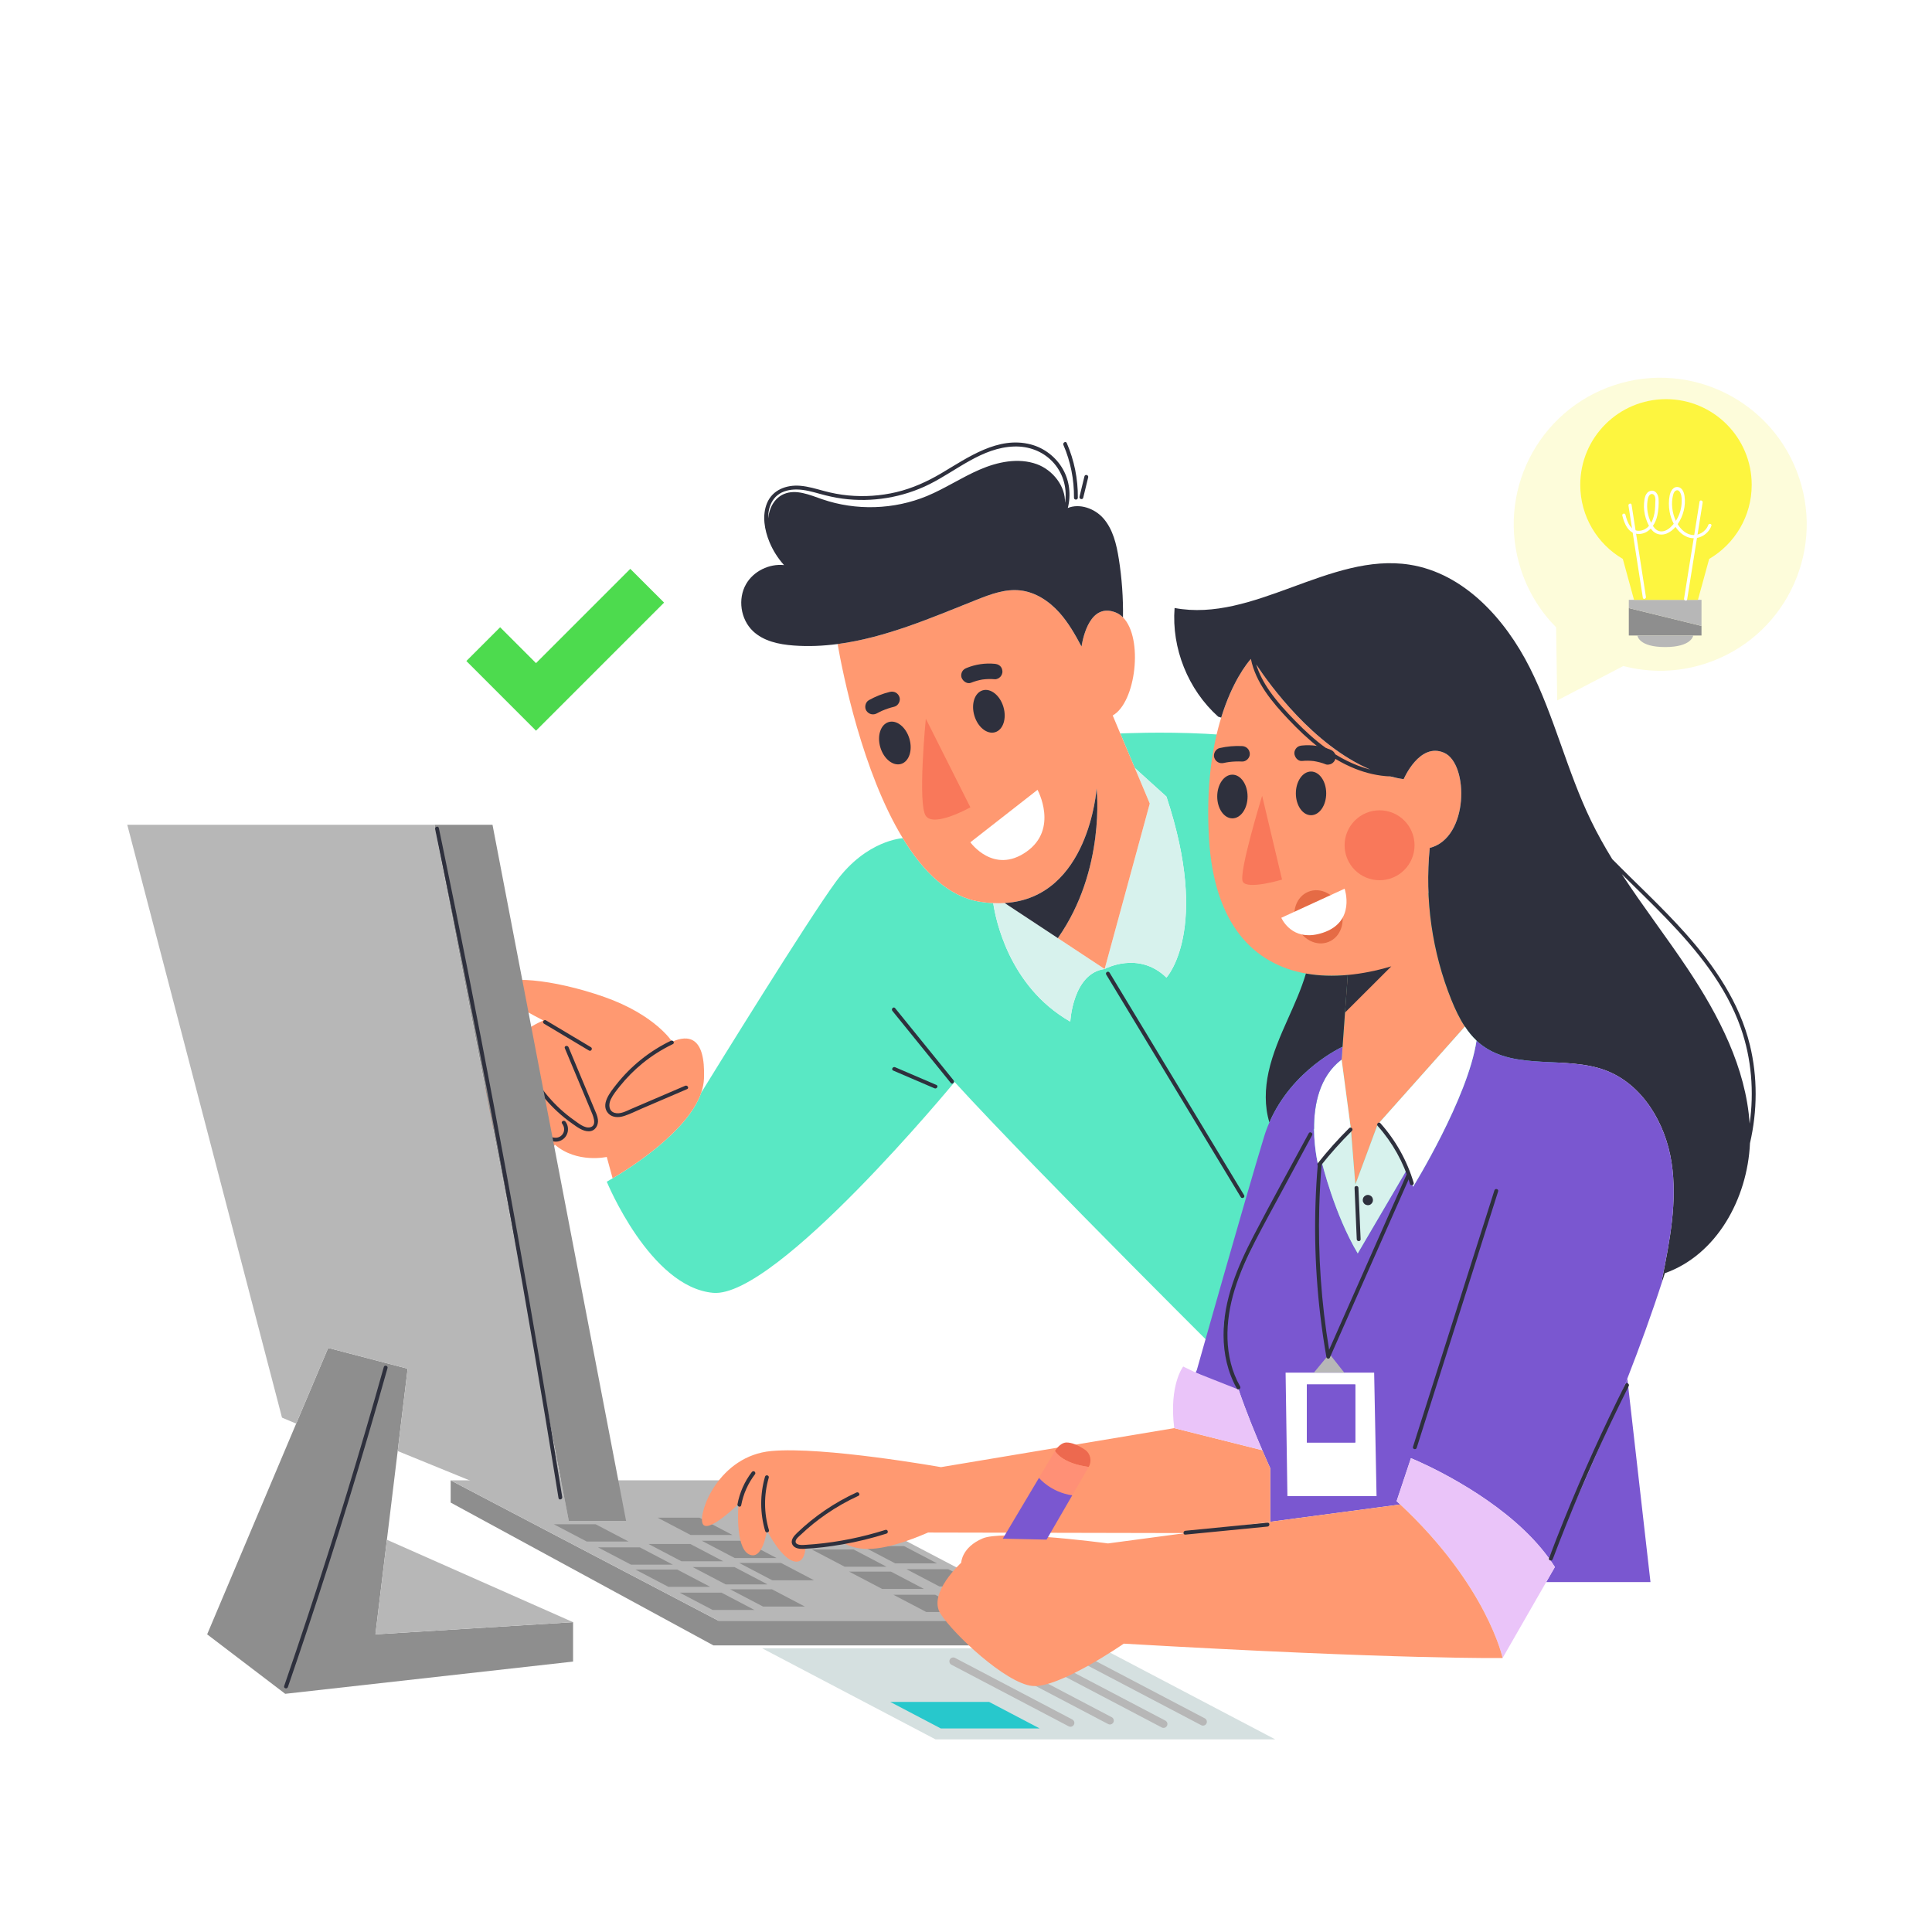 <svg width="154" height="154" viewBox="0 0 154 154" fill="none" xmlns="http://www.w3.org/2000/svg">
<rect x="0" y="0" width="154" height="154" fill="#808080" stroke="none"/>
<g clip-path="url(#clip0_75_1527)">
<path d="M154 0H0V154H154V0Z" fill="white"/>
<path d="M68.727 118.391C96.901 118.391 119.741 95.552 119.741 67.377C119.741 39.203 96.901 16.363 68.727 16.363C40.552 16.363 17.712 39.203 17.712 67.377C17.712 95.552 40.552 118.391 68.727 118.391Z" fill="#FDF53F"/>
<g clip-path="url(#clip1_75_1527)">
<path d="M305.694 -99.92C309.534 -107.174 311.667 -115.706 311.667 -124.666C311.666 -154.106 287.774 -178 258.334 -178C228.894 -178 205 -154.106 205 -124.666C205 -95.226 228.894 -71.333 258.334 -71.333C267.294 -71.333 275.827 -73.466 283.08 -77.306L305.694 -54.693C308.808 -51.556 312.904 -49.999 317 -49.999C321.096 -49.999 325.192 -51.556 328.306 -54.693C334.557 -60.944 334.557 -71.077 328.306 -77.328L305.694 -99.92ZM237 -124.666C237 -136.4 246.6 -146 258.334 -146C270.067 -146 279.667 -136.4 279.667 -124.666C279.667 -112.933 270.067 -103.333 258.334 -103.333C246.6 -103.334 237 -112.934 237 -124.666ZM-141.666 -50H125C145.48 -50 162.334 -66.854 162.334 -87.334V-140.666C162.334 -161.146 145.48 -178 125 -178H-141.666C-162.146 -178 -179 -161.146 -179 -140.666V-87.333C-179 -66.854 -162.146 -50 -141.666 -50ZM295.666 -7.334H29C8.52 -7.334 -8.334 9.52 -8.334 30V296.666C-8.334 317.146 8.52 334 29 334H295.666C316.146 334 333 317.146 333 296.666V30C333 9.52 316.146 -7.334 295.666 -7.334ZM162.334 78C180.04 78 194.334 92.294 194.334 110C194.334 127.706 180.04 142 162.334 142C144.627 142 130.334 127.706 130.334 110C130.334 92.294 144.626 78 162.334 78ZM226.334 211.334C226.334 220.08 219.08 227.334 210.334 227.334H114.334C105.587 227.334 98.334 220.08 98.334 211.334V203.44C98.334 181.254 118.387 163.334 143.134 163.334H181.534C206.28 163.334 226.334 181.254 226.334 203.44V211.334Z" fill="white"/>
</g>
<path d="M76.092 86.245C76.092 86.245 61.871 103.502 56.842 103.052C51.812 102.603 48.365 94.191 48.365 94.191C48.365 94.191 48.538 94.099 48.831 93.923C50.303 93.055 54.83 90.178 55.89 87.107C56.916 85.441 64.375 73.346 66.645 70.26C69.088 66.942 71.961 66.813 71.961 66.813C73.581 69.477 75.627 71.504 78.161 71.886C78.509 71.938 78.848 71.972 79.172 71.987C79.326 73.072 80.345 78.603 85.313 81.434C85.313 81.434 85.504 77.581 88.051 77.239C88.051 77.239 90.749 75.76 92.976 77.922C92.976 77.922 96.506 74.134 92.976 63.496L90.457 61.217L90.454 61.214L89.299 58.466C89.299 58.466 102.188 57.822 105.17 60.585C108.151 63.345 127.223 88.582 127.223 88.582L99.481 110.121C99.481 110.121 82.661 93.44 76.092 86.245Z" fill="#59E8C4"/>
<path d="M92.976 63.496C96.506 74.134 92.976 77.922 92.976 77.922C90.749 75.76 88.051 77.239 88.051 77.239L91.649 64.05L90.457 61.217L92.976 63.496Z" fill="#D7F2ED"/>
<path d="M84.321 74.778L88.051 77.239C85.504 77.581 85.313 81.434 85.313 81.434C80.345 78.603 79.326 73.072 79.172 71.987C79.486 72.003 79.791 72 80.08 71.981L84.321 74.778Z" fill="#D7F2ED"/>
<path d="M76.005 86.106C74.454 84.191 72.902 82.276 71.35 80.36C71.225 80.206 71.008 80.425 71.132 80.578C72.684 82.493 74.236 84.408 75.787 86.324C75.912 86.478 76.129 86.259 76.005 86.106Z" fill="#2E303D"/>
<path d="M74.646 86.483C73.547 86.011 72.449 85.54 71.35 85.068C71.17 84.991 71.013 85.256 71.195 85.334C72.293 85.806 73.391 86.277 74.49 86.749C74.67 86.826 74.827 86.561 74.646 86.483Z" fill="#2E303D"/>
<path d="M99.167 95.268C97.771 92.957 96.374 90.647 94.977 88.336C93.587 86.037 92.197 83.737 90.807 81.438C90.019 80.134 89.231 78.831 88.443 77.528C88.341 77.359 88.074 77.514 88.178 77.684C89.574 79.995 90.971 82.305 92.368 84.615C93.758 86.915 95.148 89.215 96.538 91.514C97.326 92.817 98.114 94.12 98.902 95.423C99.004 95.593 99.271 95.438 99.167 95.268Z" fill="#2E303D"/>
<path d="M56.115 85.97C56.099 86.349 56.022 86.728 55.89 87.107C54.83 90.177 50.303 93.054 48.831 93.923L48.365 92.219C48.365 92.219 45.978 92.755 44.232 91.243C44.186 91.332 44.112 91.412 44.026 91.468C43.779 91.619 43.468 91.619 43.179 91.594C41.87 91.477 40.594 90.975 39.557 90.165C38.944 89.688 38.392 89.069 38.223 88.311C38.06 87.593 38.334 86.74 38.971 86.389C38.947 86.275 38.931 86.158 38.925 86.041C38.898 85.373 39.249 84.732 39.726 84.264C40.166 83.826 40.712 83.515 41.257 83.22C41.263 83.192 41.269 83.167 41.275 83.143C41.408 82.668 41.746 82.274 42.141 81.982C42.498 81.717 42.904 81.526 43.311 81.341C41.337 80.325 39.443 79.197 39.634 78.692C40.019 77.666 44.063 78.03 48.153 79.462C52.24 80.897 53.577 83.035 53.577 83.035C54.849 82.471 56.241 82.582 56.115 85.97Z" fill="#FF9971"/>
<path d="M54.616 86.547C53.663 86.956 52.71 87.365 51.757 87.774C51.274 87.981 50.792 88.188 50.309 88.395C49.913 88.565 49.43 88.842 48.985 88.704C48.506 88.556 48.501 88.019 48.684 87.635C48.868 87.25 49.155 86.9 49.42 86.569C49.944 85.916 50.536 85.317 51.182 84.785C51.932 84.168 52.758 83.646 53.633 83.225C53.811 83.139 53.655 82.873 53.477 82.959C51.786 83.773 50.285 84.974 49.124 86.449C48.672 87.025 47.819 88.04 48.498 88.761C48.808 89.09 49.307 89.091 49.709 88.967C50.21 88.812 50.69 88.564 51.171 88.358C52.371 87.843 53.571 87.328 54.771 86.813C54.953 86.735 54.796 86.469 54.616 86.547Z" fill="#2E303D"/>
<path d="M47.103 83.472C45.908 82.759 44.713 82.045 43.518 81.332C43.347 81.23 43.193 81.496 43.362 81.598L46.947 83.738C47.118 83.84 47.273 83.574 47.103 83.472V83.472Z" fill="#2E303D"/>
<path d="M47.66 89.242C47.627 88.951 47.496 88.681 47.384 88.414C47.261 88.12 47.138 87.826 47.015 87.531C46.45 86.178 45.884 84.825 45.318 83.471C45.243 83.291 44.945 83.37 45.022 83.553C45.479 84.647 45.936 85.742 46.394 86.837C46.625 87.39 46.856 87.943 47.087 88.496C47.227 88.832 47.659 89.715 47.036 89.858C46.599 89.958 46.09 89.521 45.758 89.288C45.375 89.019 45.011 88.724 44.666 88.408C43.981 87.779 43.374 87.067 42.864 86.29C42.287 85.412 41.835 84.458 41.525 83.454C41.467 83.265 41.169 83.345 41.228 83.536C41.828 85.478 42.95 87.251 44.449 88.625C44.813 88.959 45.199 89.27 45.603 89.554C45.986 89.824 46.445 90.184 46.939 90.176C47.442 90.168 47.713 89.706 47.66 89.242Z" fill="#2E303D"/>
<path d="M45.072 89.403C44.954 89.247 44.687 89.401 44.806 89.559C45.015 89.835 45.036 90.21 44.791 90.474C44.549 90.735 44.189 90.737 43.879 90.601C43.562 90.461 43.286 90.226 43.017 90.015C42.737 89.794 42.461 89.568 42.191 89.334C41.119 88.409 40.133 87.387 39.243 86.285C39.119 86.131 38.902 86.35 39.025 86.503C39.843 87.515 40.741 88.46 41.714 89.325C42.188 89.746 42.678 90.15 43.185 90.529C43.632 90.863 44.214 91.181 44.762 90.882C45.295 90.59 45.436 89.884 45.073 89.403H45.072Z" fill="#2E303D"/>
<path d="M91.648 64.05L88.051 77.239L84.321 74.778C88.159 69.326 87.41 62.852 87.41 62.852C87.41 62.852 86.813 71.572 80.08 71.981C79.79 72 79.486 72.003 79.171 71.987C78.848 71.972 78.509 71.938 78.161 71.886C75.626 71.504 73.581 69.477 71.961 66.813C68.743 61.522 67.187 53.729 66.765 51.336C70.557 50.84 74.24 49.248 77.838 47.813C78.95 47.369 80.123 46.929 81.315 47.061C82.535 47.194 83.628 47.92 84.447 48.835C85.165 49.639 85.701 50.581 86.206 51.533C86.348 50.665 86.936 48.059 88.907 48.81C89.135 48.897 89.338 49.035 89.514 49.211C91.15 50.862 90.549 55.987 88.695 57.031L89.298 58.466L90.453 61.214L90.457 61.217L91.648 64.05Z" fill="#FF9971"/>
<path d="M87.41 62.852C87.41 62.852 88.159 69.326 84.321 74.778L80.08 71.981C86.813 71.572 87.41 62.852 87.41 62.852Z" fill="#2E303D"/>
<path d="M89.181 44.554C89 43.395 88.716 42.191 87.943 41.31C87.251 40.524 86.053 40.106 85.114 40.493C85.383 39.459 85.253 38.329 84.722 37.395C84.174 36.431 83.234 35.704 82.161 35.425C79.549 34.745 77.164 36.463 75.043 37.718C73.91 38.388 72.727 38.925 71.441 39.23C70.189 39.526 68.889 39.613 67.608 39.491C66.956 39.429 66.314 39.306 65.683 39.136C65.052 38.967 64.424 38.772 63.769 38.72C62.682 38.635 61.575 39.046 61.138 40.108C60.73 41.098 60.94 42.253 61.336 43.21C61.615 43.883 62.009 44.503 62.495 45.043C61.311 44.92 60.059 45.526 59.466 46.565C58.794 47.741 59.032 49.361 60.011 50.298C60.858 51.108 62.084 51.367 63.251 51.453C64.434 51.542 65.604 51.49 66.766 51.336C70.557 50.84 74.241 49.248 77.838 47.812C78.95 47.369 80.124 46.928 81.316 47.061C82.535 47.193 83.629 47.92 84.448 48.835C85.165 49.639 85.701 50.581 86.207 51.533C86.348 50.664 86.936 48.059 88.908 48.81C89.136 48.896 89.339 49.035 89.514 49.211C89.536 47.655 89.425 46.094 89.182 44.554H89.181ZM82.643 36.998C81.17 36.469 79.519 36.813 78.084 37.436C76.649 38.055 75.337 38.936 73.895 39.536C71.262 40.627 68.231 40.722 65.539 39.795C64.541 39.45 63.451 38.969 62.481 39.382C61.729 39.702 61.311 40.491 61.23 41.319C61.23 41.133 61.239 40.947 61.27 40.764C61.354 40.272 61.571 39.801 61.964 39.48C62.39 39.133 62.961 39.013 63.499 39.017C64.134 39.021 64.751 39.2 65.358 39.367C65.95 39.53 66.544 39.665 67.153 39.747C69.514 40.062 71.958 39.66 74.09 38.595C76.276 37.502 78.275 35.673 80.836 35.591C81.982 35.555 83.084 35.954 83.884 36.785C84.691 37.624 85.066 38.805 84.91 39.958C84.904 39.998 84.893 40.037 84.886 40.076C84.944 38.763 83.919 37.461 82.642 36.998L82.643 36.998Z" fill="#2E303D"/>
<path d="M82.701 62.957C82.701 62.957 84.414 66.086 81.802 67.903C79.19 69.724 77.348 67.139 77.348 67.139L82.701 62.957Z" fill="white"/>
<path d="M73.797 57.287L77.348 64.352C77.348 64.352 74.459 65.978 73.797 65.036C73.132 64.093 73.797 57.287 73.797 57.287Z" fill="#F9785A"/>
<path d="M72.489 58.882C72.762 59.804 72.463 60.705 71.823 60.894C71.182 61.083 70.442 60.489 70.17 59.567C69.897 58.645 70.196 57.744 70.836 57.555C71.477 57.365 72.217 57.96 72.489 58.882Z" fill="#2E303D"/>
<path d="M79.984 56.354C80.256 57.276 79.958 58.177 79.318 58.366C78.677 58.555 77.937 57.961 77.665 57.039C77.392 56.117 77.69 55.216 78.331 55.027C78.972 54.838 79.712 55.431 79.984 56.354Z" fill="#2E303D"/>
<path d="M70.932 55.151C70.348 55.29 69.785 55.518 69.261 55.808C68.978 55.965 68.881 56.392 69.062 56.657C69.259 56.944 69.609 57.023 69.911 56.855C70.041 56.783 70.175 56.719 70.309 56.656C70.624 56.522 70.948 56.412 71.281 56.332C71.595 56.258 71.802 55.87 71.697 55.567C71.584 55.237 71.268 55.071 70.932 55.151L70.932 55.151Z" fill="#2E303D"/>
<path d="M79.71 53.079C79.581 52.968 79.446 52.928 79.277 52.912C78.531 52.84 77.753 52.956 77.059 53.239C76.903 53.303 76.776 53.383 76.693 53.535C76.621 53.668 76.593 53.859 76.643 54.004C76.743 54.294 77.089 54.551 77.409 54.42C77.695 54.303 77.993 54.221 78.298 54.166C78.63 54.122 78.965 54.111 79.299 54.143C79.448 54.158 79.639 54.053 79.737 53.949C79.838 53.842 79.914 53.666 79.904 53.516C79.894 53.355 79.837 53.187 79.71 53.078V53.079Z" fill="#2E303D"/>
<path d="M85.031 35.313C84.953 35.131 84.688 35.288 84.765 35.468C85.338 36.794 85.622 38.23 85.607 39.674C85.605 39.872 85.913 39.872 85.915 39.674C85.93 38.172 85.626 36.69 85.031 35.313Z" fill="#2E303D"/>
<path d="M86.442 37.968C86.31 38.51 86.179 39.051 86.047 39.593C86.001 39.786 86.298 39.868 86.344 39.675C86.476 39.134 86.607 38.592 86.739 38.05C86.785 37.858 86.489 37.776 86.442 37.968Z" fill="#2E303D"/>
<path d="M84.349 129.188V131.156H56.869L35.922 119.77V117.999L57.269 129.188H84.349Z" fill="#8E8E8E"/>
<path d="M84.349 129.188H57.269L35.922 117.999H63.001L84.349 129.188Z" fill="#B7B7B7"/>
<path d="M60.135 128.328H56.801L54.172 126.95H57.507L60.135 128.328Z" fill="#8E8E8E"/>
<path d="M56.611 126.486H53.276L50.648 125.109H53.982L56.611 126.486Z" fill="#8E8E8E"/>
<path d="M53.63 124.718H50.295L47.666 123.34H51.001L53.63 124.718Z" fill="#8E8E8E"/>
<path d="M50.105 122.876H46.771L44.142 121.498H47.477L50.105 122.876Z" fill="#8E8E8E"/>
<path d="M64.16 128.06H60.825L58.196 126.682H61.531L64.16 128.06Z" fill="#8E8E8E"/>
<path d="M61.178 126.291H57.843L55.214 124.913H58.549L61.178 126.291Z" fill="#8E8E8E"/>
<path d="M57.654 124.45H54.319L51.69 123.072H55.025L57.654 124.45Z" fill="#8E8E8E"/>
<path d="M64.887 125.963H61.553L58.924 124.585H62.258L64.887 125.963Z" fill="#8E8E8E"/>
<path d="M61.906 124.194H58.571L55.942 122.816H59.277L61.906 124.194Z" fill="#8E8E8E"/>
<path d="M58.382 122.353H55.047L52.418 120.975H55.753L58.382 122.353Z" fill="#8E8E8E"/>
<path d="M77.171 128.494H73.837L71.208 127.116H74.543L77.171 128.494Z" fill="#8E8E8E"/>
<path d="M73.647 126.653H70.313L67.684 125.275H71.019L73.647 126.653Z" fill="#8E8E8E"/>
<path d="M70.665 124.884H67.331L64.702 123.506H68.037L70.665 124.884Z" fill="#8E8E8E"/>
<path d="M67.142 123.043H63.807L61.178 121.665H64.513L67.142 123.043Z" fill="#8E8E8E"/>
<path d="M81.196 128.226H77.861L75.232 126.849H78.567L81.196 128.226Z" fill="#8E8E8E"/>
<path d="M78.214 126.457H74.879L72.251 125.079H75.585L78.214 126.457Z" fill="#8E8E8E"/>
<path d="M74.69 124.616H71.355L68.727 123.238H72.061L74.69 124.616Z" fill="#8E8E8E"/>
<path d="M101.649 138.645H74.569L60.743 131.383H87.822L101.649 138.645Z" fill="#D5E0E0"/>
<path d="M82.868 137.773H74.987L70.963 135.66H78.844L82.868 137.773Z" fill="#27C8CC"/>
<path d="M85.329 137.64C85.281 137.64 85.232 137.629 85.186 137.605L75.841 132.697C75.691 132.618 75.632 132.432 75.711 132.281C75.791 132.13 75.977 132.073 76.127 132.151L85.472 137.059C85.623 137.138 85.681 137.324 85.602 137.475C85.547 137.58 85.44 137.64 85.329 137.64Z" fill="#B7B7B7"/>
<path d="M88.473 137.459C88.425 137.459 88.376 137.448 88.33 137.424L78.985 132.516C78.834 132.437 78.776 132.251 78.855 132.1C78.935 131.95 79.12 131.892 79.271 131.971L88.616 136.879C88.767 136.958 88.825 137.144 88.746 137.295C88.691 137.4 88.584 137.46 88.473 137.46V137.459Z" fill="#B7B7B7"/>
<path d="M92.747 137.731C92.699 137.731 92.65 137.719 92.604 137.696L83.259 132.787C83.108 132.708 83.05 132.522 83.129 132.371C83.209 132.221 83.395 132.163 83.545 132.242L92.89 137.149C93.041 137.229 93.099 137.415 93.02 137.566C92.964 137.671 92.858 137.73 92.747 137.73L92.747 137.731Z" fill="#B7B7B7"/>
<path d="M95.891 137.549C95.843 137.549 95.794 137.538 95.748 137.514L86.403 132.606C86.252 132.527 86.194 132.341 86.273 132.19C86.353 132.04 86.539 131.982 86.689 132.061L96.034 136.969C96.185 137.048 96.243 137.234 96.164 137.385C96.109 137.49 96.002 137.55 95.891 137.55V137.549Z" fill="#B7B7B7"/>
<path d="M124.126 55.833L129.396 53.089C131.498 53.639 133.78 53.609 135.998 52.876C142.121 50.853 145.445 44.249 143.422 38.126C141.399 32.002 134.796 28.678 128.672 30.701C122.552 32.723 119.228 39.327 121.251 45.45C121.836 47.221 122.807 48.761 124.037 50.002L124.126 55.833L124.126 55.833Z" fill="#FDFCDA"/>
<path d="M135.627 49.892V50.657H134.968H130.518H129.833V48.471L135.627 49.892Z" fill="#8E8E8E"/>
<path d="M130.518 50.657H134.968C134.968 50.657 134.863 51.577 132.728 51.577C130.594 51.577 130.518 50.657 130.518 50.657Z" fill="#B7B7B7"/>
<path d="M135.627 47.812V49.892L129.833 48.471V47.812H130.248H135.343H135.627Z" fill="#B7B7B7"/>
<path d="M139.628 38.648C139.628 41.165 138.267 43.368 136.238 44.553L135.343 47.812H130.248L129.356 44.553C127.327 43.368 125.963 41.165 125.963 38.648C125.963 34.874 129.023 31.817 132.797 31.817C136.571 31.817 139.628 34.874 139.628 38.648Z" fill="#FDF53F"/>
<path d="M130.053 40.232C130.027 40.069 129.78 40.139 129.805 40.3C130.187 42.749 130.569 45.197 130.95 47.646C130.976 47.809 131.223 47.74 131.198 47.577C130.816 45.129 130.435 42.68 130.053 40.232Z" fill="white"/>
<path d="M135.472 39.983C135.059 42.561 134.648 45.139 134.236 47.716C134.21 47.878 134.458 47.947 134.483 47.784C134.896 45.207 135.307 42.629 135.719 40.052C135.745 39.89 135.498 39.82 135.472 39.983Z" fill="white"/>
<path d="M136.167 41.845C135.974 42.378 135.376 42.738 134.814 42.63C134.339 42.539 133.976 42.187 133.728 41.781C133.96 41.447 134.124 41.06 134.212 40.7C134.305 40.322 134.329 39.926 134.274 39.539C134.232 39.245 134.094 38.869 133.754 38.823C133.357 38.77 133.154 39.169 133.089 39.497C133.006 39.919 133.007 40.355 133.082 40.778C133.14 41.104 133.251 41.441 133.413 41.751C133.379 41.792 133.345 41.834 133.309 41.874C133.089 42.115 132.809 42.338 132.47 42.357C132.145 42.375 131.919 42.172 131.753 41.921C131.925 41.674 132.044 41.382 132.105 41.091C132.196 40.664 132.234 40.189 132.205 39.753C132.182 39.415 131.947 39.017 131.55 39.131C131.142 39.248 131.073 39.746 131.047 40.104C131.016 40.513 131.067 40.932 131.192 41.323C131.255 41.519 131.337 41.724 131.443 41.915C131.277 42.107 131.06 42.249 130.779 42.296C130.005 42.424 129.714 41.632 129.563 41.03C129.523 40.87 129.275 40.938 129.315 41.098C129.482 41.766 129.807 42.569 130.622 42.565C131.015 42.564 131.335 42.391 131.581 42.133C131.643 42.218 131.712 42.297 131.788 42.365C132.085 42.629 132.485 42.676 132.85 42.529C133.122 42.419 133.358 42.23 133.557 42C133.795 42.361 134.114 42.659 134.52 42.813C135.279 43.1 136.143 42.663 136.415 41.913C136.471 41.757 136.223 41.69 136.167 41.844V41.845ZM131.323 39.921C131.347 39.757 131.379 39.56 131.508 39.443C131.665 39.302 131.843 39.394 131.911 39.57C131.975 39.732 131.95 39.929 131.944 40.099C131.939 40.28 131.932 40.461 131.914 40.641C131.881 40.981 131.791 41.362 131.613 41.674C131.343 41.138 131.237 40.515 131.323 39.921ZM133.562 41.472C133.285 40.858 133.195 40.119 133.36 39.462C133.397 39.313 133.466 39.136 133.629 39.087C133.786 39.039 133.892 39.173 133.95 39.303C134.067 39.568 134.06 39.903 134.037 40.186C134 40.656 133.842 41.119 133.584 41.516C133.577 41.502 133.569 41.487 133.562 41.472Z" fill="white"/>
<path d="M58.214 57.559L52.731 58.409C51.454 59.986 49.72 61.225 47.646 61.9C41.92 63.764 35.767 60.634 33.902 54.908C32.038 49.182 35.168 43.029 40.894 41.164C46.617 39.301 52.77 42.431 54.635 48.157C55.174 49.813 55.295 51.509 55.056 53.123L58.214 57.559V57.559Z" fill="white"/>
<path d="M52.934 48.034L42.725 58.244L37.174 52.69L39.865 49.999L42.725 52.858L50.24 45.343L52.934 48.034Z" fill="#4DDB4E"/>
<path d="M116.766 81.829L109.812 89.633L108.034 94.429L107.671 89.932L106.941 84.453L107.015 83.439L107.431 77.714C106.276 77.822 105.152 77.791 104.095 77.6C99.937 76.861 96.765 73.685 96.367 66.814C96.124 62.628 96.641 59.474 97.341 57.201C98.366 53.862 99.792 52.43 99.792 52.43C99.792 52.43 104.994 61.143 111.887 62.107C111.887 62.107 113.15 59.129 115.118 60.007C117.09 60.885 117.09 66.811 113.966 67.587C113.557 71.686 114.154 75.887 115.694 79.71C115.99 80.439 116.332 81.172 116.766 81.829Z" fill="#FF9971"/>
<path d="M109.966 70.164C111.505 70.164 112.753 68.916 112.753 67.377C112.753 65.838 111.505 64.59 109.966 64.59C108.426 64.59 107.178 65.838 107.178 67.377C107.178 68.916 108.426 70.164 109.966 70.164Z" fill="#F9785A"/>
<path d="M110.902 77.027L107.212 80.71L107.431 77.714C108.564 77.612 109.731 77.375 110.902 77.027Z" fill="#2E303D"/>
<path d="M107.212 80.71L107.015 83.439C107.015 83.439 103.017 85.232 101.184 89.467C100.787 88.179 100.83 86.772 101.117 85.451C101.44 83.972 102.05 82.577 102.666 81.2C103.193 80.02 103.729 78.835 104.095 77.6C105.151 77.791 106.276 77.821 107.431 77.714L107.212 80.71Z" fill="#2E303D"/>
<path d="M100.605 63.432L102.192 70.112C102.192 70.112 99.429 70.947 99.065 70.282C98.702 69.619 100.605 63.432 100.605 63.432Z" fill="#F9785A"/>
<path d="M139.48 83.284C138.654 79.906 136.649 76.983 134.365 74.417C132.517 72.341 130.462 70.462 128.513 68.482C127.903 67.487 127.332 66.471 126.822 65.418C124.913 61.479 123.912 57.145 121.947 53.237C119.979 49.325 116.68 45.685 112.356 45.01C106.005 44.018 99.943 49.649 93.626 48.463C93.377 51.675 94.701 54.977 97.103 57.127L97.341 57.201C98.221 54.336 99.392 52.879 99.709 52.521C100.089 54.413 101.402 55.968 102.702 57.343C104.221 58.949 105.932 60.443 108.01 61.272C108.906 61.63 109.859 61.851 110.822 61.89C111.173 61.981 111.527 62.057 111.887 62.107C111.887 62.107 113.15 59.129 115.118 60.007C117.09 60.885 117.09 66.81 113.966 67.587C113.557 71.686 114.154 75.887 115.694 79.709C115.99 80.439 116.332 81.172 116.766 81.829C117.034 82.238 117.339 82.617 117.693 82.95V82.953C117.82 83.07 117.952 83.184 118.094 83.291C120.801 85.358 124.79 84.12 127.977 85.318C130.928 86.427 132.758 89.531 133.238 92.648C133.722 95.766 133.093 98.935 132.471 102.027L132.527 102.046C132.588 101.861 132.647 101.673 132.705 101.488C136.843 100.024 139.294 95.537 139.491 91.123C140.086 88.555 140.106 85.847 139.48 83.284ZM105.651 59.597C104.785 58.966 103.995 58.234 103.248 57.468C102.517 56.717 101.798 55.939 101.197 55.077C100.745 54.428 100.363 53.722 100.135 52.967C101.197 54.576 104.655 59.377 109.221 61.341C107.937 61.011 106.725 60.381 105.651 59.598L105.651 59.597ZM139.465 89.573C139.166 85.111 137.007 80.947 134.516 77.211C132.82 74.669 130.943 72.234 129.274 69.678C130.462 70.853 131.668 72.01 132.825 73.211C135.271 75.748 137.587 78.582 138.764 81.951C139.616 84.387 139.826 87.022 139.465 89.573Z" fill="#2E303D"/>
<path d="M99.444 63.49C99.444 64.451 98.902 65.231 98.234 65.231C97.566 65.231 97.025 64.451 97.025 63.49C97.025 62.529 97.566 61.749 98.234 61.749C98.902 61.749 99.444 62.528 99.444 63.49Z" fill="#2E303D"/>
<path d="M105.712 63.24C105.712 64.202 105.17 64.981 104.502 64.981C103.834 64.981 103.293 64.202 103.293 63.24C103.293 62.279 103.834 61.499 104.502 61.499C105.17 61.499 105.712 62.279 105.712 63.24Z" fill="#2E303D"/>
<path d="M99.007 59.47C98.408 59.439 97.803 59.497 97.218 59.628C96.903 59.698 96.689 60.08 96.787 60.386C96.894 60.716 97.208 60.891 97.545 60.816C97.69 60.783 97.837 60.759 97.984 60.737C98.323 60.698 98.665 60.684 99.007 60.702C99.329 60.72 99.637 60.407 99.623 60.086C99.608 59.738 99.352 59.489 99.007 59.47H99.007Z" fill="#2E303D"/>
<path d="M106.377 60.022C106.285 59.879 106.166 59.803 106.009 59.739C105.314 59.459 104.535 59.349 103.789 59.425C103.622 59.441 103.477 59.482 103.354 59.605C103.247 59.712 103.167 59.887 103.173 60.041C103.187 60.346 103.446 60.691 103.789 60.657C104.098 60.626 104.407 60.631 104.714 60.665C105.046 60.717 105.37 60.801 105.682 60.927C105.82 60.983 106.033 60.937 106.156 60.865C106.284 60.79 106.406 60.644 106.439 60.497C106.475 60.339 106.467 60.162 106.377 60.022H106.377Z" fill="#2E303D"/>
<path d="M106.844 72.373C107.291 73.476 106.871 74.687 105.906 75.077C104.942 75.468 103.798 74.889 103.351 73.786C102.905 72.682 103.324 71.472 104.289 71.081C105.253 70.691 106.397 71.269 106.844 72.373Z" fill="#E56B45"/>
<path d="M107.178 70.839C107.178 70.839 108.099 73.472 105.444 74.35C103.282 75.065 102.373 73.645 102.13 73.158L107.178 70.839Z" fill="white"/>
<path d="M132.471 102.027L132.526 102.046C131.67 104.704 130.697 107.371 129.714 109.887V109.89C126.677 117.664 123.548 124.006 123.453 124.194C120.453 120.051 114.866 117.301 113.052 116.485C112.679 116.318 112.466 116.232 112.466 116.232L111.324 119.657C111.419 119.746 111.518 119.836 111.61 119.922L101.252 121.302V117.033C101.252 117.033 100.996 116.478 100.618 115.598C100.1 114.396 99.352 112.585 98.727 110.762C98.04 108.76 97.501 106.743 97.565 105.501C97.738 102.304 104.742 89.975 104.742 89.975C104.751 91.752 105.145 93.188 105.145 93.188C105.176 92.996 105.247 92.793 105.352 92.587C105.382 92.719 106.374 96.81 108.225 99.908L112.168 93.188C112.331 93.609 112.491 94.081 112.636 94.598C112.636 94.598 117.009 87.526 117.693 82.953C117.819 83.07 117.952 83.184 118.094 83.291C120.801 85.358 124.789 84.12 127.977 85.318C130.928 86.427 132.757 89.531 133.238 92.648C133.721 95.765 133.093 98.935 132.471 102.027Z" fill="#7A57D0"/>
<path d="M129.714 109.89L131.559 126.106H123.25L123.939 124.908C123.789 124.665 123.625 124.428 123.453 124.194C123.548 124.006 126.678 117.664 129.714 109.89Z" fill="#7A57D0"/>
<path d="M123.453 124.194C123.625 124.428 123.788 124.665 123.939 124.908L123.249 126.106L119.772 132.159C119.772 132.159 118.549 126.408 111.61 119.922C111.518 119.836 111.419 119.746 111.324 119.657L112.466 116.232C112.466 116.232 112.679 116.318 113.052 116.484C114.866 117.301 120.453 120.051 123.453 124.194Z" fill="#EAC4F9"/>
<path d="M119.772 132.159C119.772 132.159 111.817 132.3 89.576 131.016C89.576 131.016 84.38 134.613 82.27 134.386C80.157 134.158 75.99 130.246 74.961 128.62C73.936 126.994 76.618 124.567 76.618 124.567C76.618 124.567 76.646 123.341 78.331 122.626C79.082 122.309 81.143 122.352 83.2 122.497C85.763 122.682 88.319 123.027 88.319 123.027L94.507 122.201L101.252 121.302L111.61 119.922C118.549 126.408 119.772 132.159 119.772 132.159Z" fill="#FF9971"/>
<path d="M117.693 82.95V82.953C117.009 87.526 112.636 94.598 112.636 94.598C112.491 94.081 112.331 93.609 112.168 93.187C111.111 90.452 109.812 89.633 109.812 89.633L116.766 81.828C117.034 82.238 117.339 82.617 117.693 82.95Z" fill="white"/>
<path d="M112.168 93.187L108.225 99.908C106.374 96.809 105.382 92.719 105.352 92.587V92.584C105.971 91.333 107.671 89.932 107.671 89.932L108.034 94.429L109.811 89.633C109.811 89.633 111.111 90.452 112.168 93.187Z" fill="#D7F2ED"/>
<path d="M104.729 109.413H109.534L109.725 119.257H102.62L102.475 109.413H104.729ZM108.031 114.981V110.358H104.169V114.981H108.031Z" fill="white"/>
<path d="M108.031 110.358H104.169V114.981H108.031V110.358Z" fill="#7A57D0"/>
<path d="M106.941 84.453L107.671 89.932C107.671 89.932 105.971 91.333 105.352 92.584V92.587C105.247 92.793 105.176 92.997 105.145 93.188C105.145 93.188 104.751 91.752 104.742 89.975C104.733 88.087 105.155 85.808 106.941 84.453Z" fill="white"/>
<path d="M105.968 107.913L107.153 109.413H104.729L105.968 107.913Z" fill="#B7B7B7"/>
<path d="M101.184 89.467C103.017 85.232 107.015 83.439 107.015 83.439L106.941 84.453C105.154 85.808 104.732 88.087 104.742 89.975C104.742 89.975 97.738 102.304 97.565 105.501C97.501 106.742 98.04 108.76 98.727 110.762L98.308 110.867L95.302 109.407L95.397 109.213C95.397 109.213 99.222 95.654 100.762 90.603C100.882 90.206 101.024 89.827 101.184 89.467Z" fill="#7A57D0"/>
<path d="M101.252 117.033V121.302L94.507 122.201L73.978 122.158C70.504 123.652 68.707 123.732 67.364 123.064C66.816 123.101 64.76 123.328 64.212 123.362C64.16 123.954 63.978 124.48 63.488 124.48C62.376 124.48 61.135 121.998 61.135 121.998C61.135 121.998 60.793 124.48 59.678 123.883C58.566 123.282 58.865 119.885 58.865 119.885C58.865 119.885 56.34 122.361 55.998 121.428C55.656 120.492 57.325 116.047 61.477 115.662C65.629 115.277 75.004 116.946 75.004 116.946L93.598 113.836L100.618 115.597C100.996 116.478 101.252 117.033 101.252 117.033Z" fill="#FF9971"/>
<path d="M100.618 115.598L93.598 113.836C93.167 110.383 94.313 108.926 94.313 108.926L95.302 109.407L98.726 110.762C99.352 112.585 100.1 114.396 100.618 115.598Z" fill="#EAC4F9"/>
<path d="M86.488 115.562C86.928 115.863 87.049 116.467 86.781 116.929C84.609 116.649 84.092 115.66 84.092 115.66C84.27 115.358 84.625 115.001 84.973 114.982C85.398 114.964 85.952 115.195 86.488 115.562Z" fill="#ED694F"/>
<path d="M86.781 116.929L85.469 119.193C83.741 118.943 82.817 117.801 82.817 117.801L84.092 115.66C84.092 115.66 84.609 116.649 86.781 116.929Z" fill="#FF9076"/>
<path d="M85.469 119.193L83.423 122.723L79.931 122.649L82.817 117.801C82.817 117.801 83.741 118.943 85.469 119.193Z" fill="#7A57D0"/>
<path d="M119.12 94.883C118.275 97.545 117.43 100.207 116.585 102.869C115.743 105.519 114.902 108.168 114.06 110.818C113.583 112.319 113.106 113.822 112.63 115.323C112.569 115.513 112.867 115.594 112.926 115.405C113.772 112.744 114.617 110.082 115.462 107.42C116.304 104.77 117.145 102.12 117.987 99.471C118.463 97.969 118.94 96.467 119.417 94.965C119.477 94.776 119.18 94.695 119.12 94.883Z" fill="#2E303D"/>
<path d="M129.562 110.328C127.791 113.849 126.164 117.443 124.686 121.097C124.269 122.127 123.865 123.163 123.472 124.203C123.401 124.389 123.699 124.469 123.769 124.285C125.153 120.623 126.685 117.017 128.363 113.48C128.84 112.476 129.328 111.477 129.827 110.483C129.916 110.307 129.651 110.151 129.562 110.328Z" fill="#2E303D"/>
<path d="M104.322 90.332C102.858 93.048 101.357 95.747 99.935 98.485C98.653 100.956 97.52 103.606 97.53 106.439C97.535 107.911 97.856 109.384 98.586 110.671C98.684 110.844 98.95 110.688 98.852 110.516C97.522 108.174 97.642 105.321 98.408 102.817C98.822 101.467 99.412 100.179 100.055 98.924C100.726 97.613 101.44 96.323 102.139 95.027C102.956 93.514 103.772 92.001 104.588 90.488C104.682 90.314 104.416 90.158 104.322 90.332Z" fill="#2E303D"/>
<path d="M112.153 93.547C110.489 97.311 108.824 101.075 107.16 104.84C106.755 105.757 106.35 106.674 105.944 107.591C105.321 103.839 105.054 100.03 105.158 96.228C105.189 95.1 105.252 93.972 105.347 92.848C105.363 92.65 105.055 92.651 105.039 92.848C104.703 96.848 104.769 100.879 105.243 104.866C105.372 105.956 105.532 107.043 105.721 108.126C105.72 108.154 105.726 108.18 105.738 108.204C105.755 108.254 105.79 108.281 105.832 108.289C105.894 108.313 105.965 108.301 106 108.221C106.001 108.219 106.002 108.216 106.003 108.214C106.013 108.199 106.021 108.183 106.025 108.165C107.681 104.419 109.336 100.674 110.992 96.929C111.468 95.853 111.943 94.778 112.419 93.702C112.498 93.523 112.233 93.366 112.153 93.547Z" fill="#2E303D"/>
<path d="M101.035 121.375C98.851 121.589 96.668 121.803 94.485 122.017C94.289 122.036 94.287 122.344 94.485 122.325C96.668 122.111 98.852 121.897 101.035 121.683C101.23 121.664 101.232 121.355 101.035 121.375Z" fill="#2E303D"/>
<path d="M70.578 121.947C68.742 122.529 66.845 122.915 64.926 123.086C64.706 123.105 64.486 123.122 64.265 123.136C64.08 123.148 63.888 123.17 63.705 123.132C63.564 123.103 63.407 123.036 63.417 122.866C63.429 122.656 63.696 122.46 63.835 122.329C64.466 121.73 65.144 121.181 65.861 120.687C66.671 120.129 67.53 119.644 68.424 119.233C68.604 119.15 68.448 118.885 68.269 118.967C66.529 119.767 64.926 120.855 63.544 122.18C63.285 122.429 62.946 122.797 63.194 123.171C63.373 123.44 63.753 123.47 64.044 123.458C65.086 123.415 66.13 123.28 67.157 123.102C68.343 122.896 69.513 122.608 70.66 122.245C70.849 122.185 70.768 121.888 70.578 121.948V121.947Z" fill="#2E303D"/>
<path d="M61.291 121.959C60.886 120.599 60.881 119.151 61.277 117.788C61.332 117.598 61.035 117.516 60.98 117.706C60.57 119.12 60.575 120.63 60.995 122.041C61.051 122.23 61.349 122.149 61.291 121.959Z" fill="#2E303D"/>
<path d="M60.132 117.291C60.053 117.243 59.972 117.28 59.922 117.346C59.348 118.095 58.957 118.976 58.785 119.904C58.748 120.097 59.045 120.181 59.081 119.986C59.25 119.08 59.628 118.232 60.188 117.501C60.238 117.435 60.197 117.329 60.132 117.291Z" fill="#2E303D"/>
<path d="M107.545 89.922C106.656 90.803 105.821 91.737 105.044 92.719C104.923 92.873 105.139 93.093 105.262 92.937C106.038 91.955 106.874 91.021 107.763 90.14C107.904 90 107.687 89.782 107.545 89.922Z" fill="#2E303D"/>
<path d="M112.684 94.281C112.161 92.523 111.253 90.898 110.032 89.531C109.899 89.382 109.682 89.601 109.814 89.748C111 91.076 111.88 92.657 112.387 94.363C112.443 94.553 112.74 94.472 112.684 94.281Z" fill="#2E303D"/>
<path d="M108.28 94.685C108.272 94.488 107.963 94.487 107.972 94.685C108.03 96.05 108.089 97.416 108.147 98.781C108.156 98.979 108.464 98.98 108.455 98.781C108.397 97.416 108.339 96.05 108.28 94.685Z" fill="#2E303D"/>
<path d="M109.395 95.471C109.31 95.296 109.08 95.2 108.898 95.271C108.842 95.293 108.793 95.326 108.75 95.366C108.745 95.371 108.738 95.372 108.733 95.378C108.724 95.388 108.72 95.401 108.712 95.412C108.698 95.43 108.679 95.444 108.668 95.465C108.663 95.476 108.663 95.489 108.658 95.5C108.653 95.51 108.652 95.521 108.648 95.531C108.636 95.569 108.627 95.607 108.626 95.647C108.626 95.651 108.624 95.655 108.624 95.659C108.624 95.67 108.629 95.68 108.63 95.691C108.632 95.716 108.629 95.742 108.636 95.766C108.639 95.776 108.646 95.784 108.649 95.793C108.655 95.812 108.665 95.828 108.674 95.845C108.688 95.872 108.702 95.898 108.722 95.922C108.727 95.927 108.729 95.934 108.733 95.939C108.744 95.951 108.759 95.957 108.771 95.967C108.786 95.98 108.798 95.997 108.815 96.008C108.822 96.012 108.831 96.012 108.838 96.016C108.858 96.026 108.879 96.031 108.9 96.039C108.926 96.047 108.949 96.058 108.976 96.061C109.074 96.076 109.175 96.058 109.255 96.001C109.336 95.942 109.397 95.862 109.424 95.765C109.451 95.665 109.439 95.564 109.394 95.472L109.395 95.471Z" fill="#2E303D"/>
<path d="M30.84 122.734L29.926 130.274L45.68 129.303V132.445L22.734 135.014L16.512 130.274L23.608 113.478L26.159 107.442L32.494 109.099L31.7 115.662L30.84 122.734Z" fill="#8E8E8E"/>
<path d="M39.258 65.745L49.905 121.228H45.338L34.635 65.745H39.258Z" fill="#8E8E8E"/>
<path d="M45.68 129.304L29.925 130.274L30.84 122.734L45.68 129.304Z" fill="#B7B7B7"/>
<path d="M34.635 65.745L45.338 121.228L31.7 115.662L32.494 109.099L26.159 107.442L23.608 113.478L22.478 112.998L10.146 65.745H34.635Z" fill="#B7B7B7"/>
<path d="M43.09 108.899C42.5 105.426 41.894 101.954 41.272 98.486C40.648 95.001 40.007 91.518 39.351 88.038C38.699 84.576 38.031 81.116 37.347 77.659C36.663 74.203 35.964 70.749 35.25 67.299C35.161 66.868 35.071 66.436 34.981 66.005C34.941 65.811 34.644 65.894 34.684 66.087C35.402 69.537 36.105 72.99 36.793 76.445C37.48 79.901 38.153 83.36 38.809 86.822C39.469 90.301 40.113 93.783 40.741 97.268C41.367 100.735 41.977 104.206 42.571 107.679C43.166 111.152 43.745 114.628 44.308 118.106C44.378 118.541 44.448 118.975 44.519 119.41C44.55 119.606 44.847 119.523 44.816 119.328C44.256 115.85 43.681 112.373 43.09 108.9V108.899Z" fill="#2E303D"/>
<path d="M30.592 108.967C29.655 112.307 28.681 115.636 27.668 118.954C26.658 122.26 25.611 125.554 24.527 128.836C23.914 130.693 23.288 132.545 22.651 134.393C22.587 134.581 22.884 134.662 22.948 134.475C24.078 131.196 25.172 127.904 26.227 124.599C27.279 121.307 28.293 118.002 29.269 114.686C29.821 112.811 30.361 110.932 30.889 109.049C30.943 108.858 30.646 108.776 30.592 108.967V108.967Z" fill="#2E303D"/>
</g>
<defs>
<clipPath id="clip0_75_1527">
<rect width="154" height="154" fill="white"/>
</clipPath>
<clipPath id="clip1_75_1527">
<rect width="512" height="512" fill="white" transform="translate(-179 -178)"/>
</clipPath>
</defs>
</svg>
